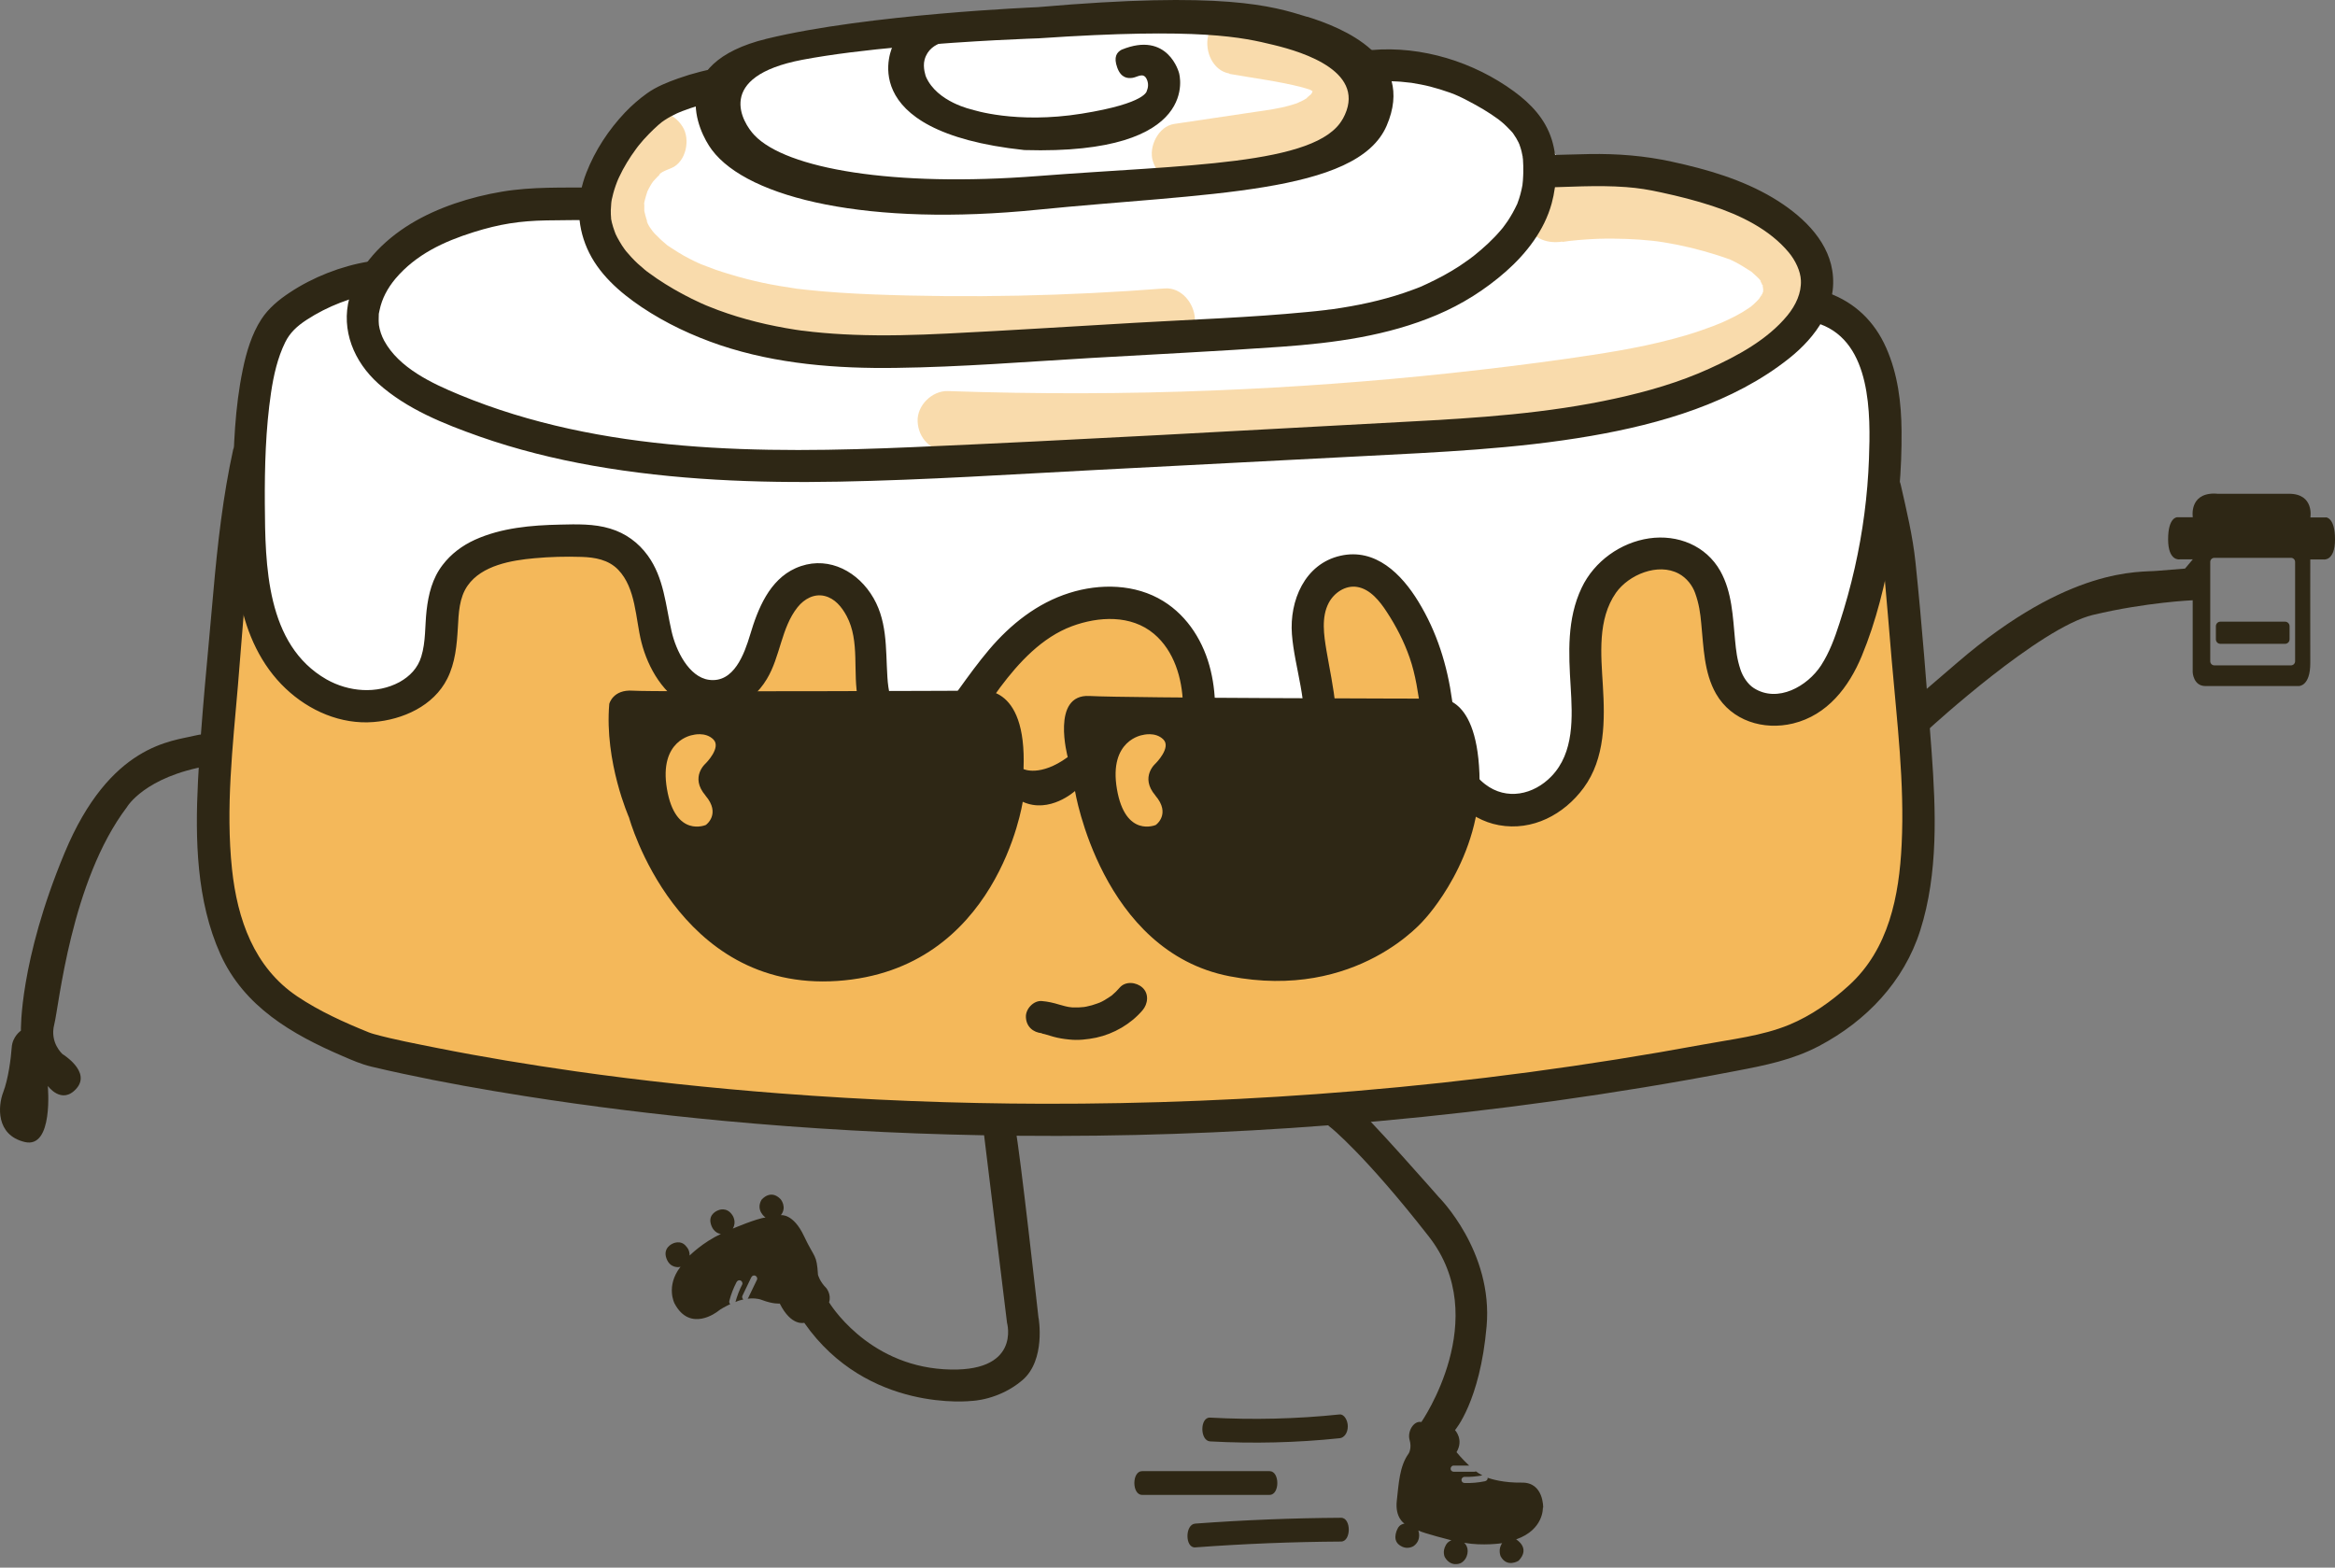 <svg width="70" height="47" viewBox="0 0 70 47" fill="none" xmlns="http://www.w3.org/2000/svg">
<rect x="0" y="0" width="70" height="47" fill="#808080" stroke="none"/>
<path d="M56.914 14.979C56.914 14.979 58.697 28.378 56.161 29.552C53.626 30.727 52.323 31.682 48.619 32.168C44.916 32.653 20.717 35.674 8.854 30.324C8.854 30.324 4.687 28.701 7.456 14.976H56.914V14.979Z" fill="#F4B85A"/>
<path d="M6.995 13.455C6.685 14.865 6.522 16.31 6.396 17.748C6.233 19.638 6.03 21.534 5.935 23.431C5.849 25.158 5.886 27.008 6.608 28.612C7.315 30.179 8.747 31.009 10.265 31.661C10.563 31.79 10.828 31.907 11.135 31.98C11.442 32.054 11.749 32.122 12.06 32.189C13.277 32.451 14.5 32.669 15.726 32.862C17.696 33.173 19.678 33.416 21.664 33.603C24.233 33.843 26.811 33.987 29.393 34.036C32.491 34.098 35.592 34.027 38.684 33.821C42.221 33.588 45.749 33.182 49.249 32.607C50.181 32.454 51.112 32.288 52.04 32.109C52.91 31.944 53.746 31.777 54.535 31.36C55.949 30.613 57.077 29.433 57.566 27.896C58.11 26.184 58.036 24.303 57.907 22.536C57.765 20.646 57.621 18.747 57.424 16.86C57.341 16.07 57.157 15.308 56.982 14.537C56.846 13.931 55.912 14.186 56.05 14.795C56.22 15.545 56.407 16.282 56.475 17.05C56.558 17.966 56.634 18.882 56.711 19.798C56.868 21.627 57.099 23.477 57.009 25.314C56.936 26.863 56.622 28.458 55.43 29.543C54.901 30.026 54.296 30.453 53.632 30.727C52.821 31.061 51.902 31.16 51.044 31.32C47.599 31.956 44.123 32.42 40.632 32.712C37.519 32.973 34.396 33.099 31.274 33.093C28.637 33.087 26.003 32.985 23.376 32.782C21.338 32.626 19.196 32.398 17.266 32.122C15.865 31.922 14.466 31.692 13.077 31.415C12.453 31.289 11.82 31.172 11.209 31.003C11.15 30.988 11.11 30.972 11.052 30.951C10.314 30.653 9.574 30.318 8.913 29.875C7.613 29.002 7.115 27.558 6.955 26.058C6.762 24.227 6.977 22.376 7.133 20.551C7.272 18.913 7.37 17.266 7.604 15.637C7.696 14.995 7.8 14.349 7.939 13.713C8.077 13.077 7.14 12.846 7.007 13.455H6.995Z" fill="#2E2715"/>
<path d="M6.596 22.358C6.596 22.358 6.531 21.882 5.846 22.054C5.161 22.226 3.298 22.303 1.937 25.57C0.575 28.836 0.627 30.902 0.627 30.902C0.627 30.902 0.372 31.071 0.351 31.409C0.326 31.744 0.249 32.349 0.096 32.749C-0.058 33.148 -0.135 34.027 0.738 34.239C1.611 34.451 1.433 32.558 1.433 32.558C1.433 32.558 1.851 33.139 2.293 32.635C2.736 32.128 1.875 31.605 1.875 31.605C1.875 31.605 1.485 31.267 1.626 30.717C1.768 30.167 2.121 26.418 3.805 24.199C3.805 24.199 4.328 23.286 6.258 22.957C6.258 22.957 6.666 22.868 6.596 22.364V22.358Z" fill="#2E2715"/>
<path d="M69.73 15.514H69.262C69.262 15.514 69.385 14.804 68.62 14.804H66.478L66.383 14.798C65.618 14.798 65.737 15.508 65.737 15.508H65.27C65.27 15.508 64.997 15.502 64.997 16.169C64.997 16.835 65.344 16.771 65.344 16.771H65.737L65.504 17.047L64.668 17.115C64.151 17.164 62.049 16.968 58.69 19.856L57.114 21.209C57.114 21.209 56.849 21.541 57.181 21.863C57.513 22.186 57.87 21.817 57.87 21.817C57.87 21.817 61.143 18.818 62.744 18.436C64.345 18.055 65.734 17.997 65.734 17.997V20.158C65.734 20.158 65.753 20.569 66.115 20.569H68.915C68.915 20.569 69.262 20.582 69.259 19.872C69.256 19.165 69.259 16.774 69.259 16.774H69.653C69.653 16.774 70 16.838 70 16.172C70 15.505 69.726 15.511 69.726 15.511L69.73 15.514ZM68.681 19.949H66.383C66.315 19.949 66.26 19.893 66.26 19.826V16.848C66.26 16.78 66.315 16.725 66.383 16.725H68.681C68.749 16.725 68.804 16.78 68.804 16.848V19.826C68.804 19.893 68.749 19.949 68.681 19.949Z" fill="#2E2715"/>
<path d="M68.503 18.639H66.564C66.489 18.639 66.429 18.7 66.429 18.775V19.168C66.429 19.243 66.489 19.303 66.564 19.303H68.503C68.578 19.303 68.638 19.243 68.638 19.168V18.775C68.638 18.7 68.578 18.639 68.503 18.639Z" fill="#2E2715"/>
<path d="M40.162 42.408C38.868 42.543 37.571 42.574 36.278 42.503C35.967 42.485 35.967 43.198 36.278 43.216C37.571 43.287 38.868 43.256 40.162 43.121C40.291 43.109 40.405 42.967 40.405 42.764C40.405 42.583 40.294 42.396 40.162 42.408Z" fill="#2E2715"/>
<path d="M38.06 44.108H34.239C33.929 44.108 33.929 44.82 34.239 44.82C35.512 44.82 36.787 44.82 38.06 44.82C38.37 44.82 38.37 44.108 38.06 44.108Z" fill="#2E2715"/>
<path d="M40.202 45.506C38.745 45.515 37.288 45.573 35.831 45.681C35.521 45.703 35.521 46.416 35.831 46.394C37.288 46.286 38.745 46.228 40.202 46.219C40.512 46.219 40.512 45.503 40.202 45.506Z" fill="#2E2715"/>
<path d="M46.262 45.205C46.262 45.205 46.284 44.439 45.62 44.452C45.079 44.461 44.713 44.347 44.596 44.307C44.596 44.307 44.596 44.31 44.596 44.313C44.603 44.366 44.56 44.403 44.511 44.412C44.314 44.452 44.111 44.47 43.911 44.464C43.859 44.464 43.819 44.433 43.813 44.378C43.807 44.332 43.85 44.28 43.899 44.28C44.08 44.286 44.261 44.267 44.44 44.236C44.375 44.203 44.308 44.16 44.243 44.114C44.231 44.12 44.218 44.126 44.203 44.126H43.585C43.536 44.126 43.49 44.095 43.487 44.04C43.484 43.994 43.524 43.941 43.573 43.941C43.73 43.941 43.887 43.941 44.043 43.941C43.828 43.742 43.665 43.539 43.665 43.539C43.89 43.158 43.619 42.878 43.619 42.878C43.619 42.878 44.369 42.021 44.566 39.768C44.766 37.515 43.134 35.893 43.134 35.893C43.134 35.893 40.933 33.379 40.509 33.059C40.085 32.739 39.808 33.078 39.808 33.078C39.483 33.545 39.888 33.8 39.888 33.8C39.888 33.8 40.915 34.614 42.836 37.076C44.759 39.538 42.611 42.635 42.611 42.635C42.378 42.586 42.184 42.924 42.258 43.173C42.331 43.422 42.23 43.579 42.23 43.579C41.953 43.96 41.932 44.486 41.874 44.996C41.815 45.506 42.104 45.681 42.104 45.681C41.96 45.703 41.91 45.81 41.91 45.81C41.91 45.81 41.711 46.142 41.947 46.32C42.184 46.498 42.387 46.348 42.387 46.348C42.63 46.163 42.519 45.887 42.519 45.887C42.666 45.967 43.512 46.182 43.512 46.182C43.386 46.228 43.343 46.329 43.343 46.329C43.229 46.526 43.315 46.689 43.315 46.689C43.499 46.999 43.779 46.87 43.779 46.87C43.779 46.87 43.948 46.806 43.991 46.584C44.034 46.366 43.893 46.256 43.893 46.256C44.452 46.357 45.033 46.268 45.033 46.268C44.898 46.452 44.987 46.661 44.987 46.661C45.18 47.015 45.525 46.794 45.525 46.794C45.897 46.409 45.451 46.154 45.451 46.154C46.287 45.862 46.253 45.202 46.253 45.202L46.262 45.205Z" fill="#2E2715"/>
<path d="M31.133 39.516C31.133 39.516 30.567 34.424 30.444 33.87C30.321 33.317 29.824 33.48 29.824 33.48C29.439 33.603 29.489 33.932 29.489 33.932L30.189 39.66C30.189 39.66 30.629 41.197 28.296 41.053C25.964 40.908 24.854 39.046 24.854 39.046C24.931 38.812 24.771 38.619 24.771 38.619C24.574 38.425 24.522 38.222 24.522 38.222C24.482 37.586 24.424 37.743 24.101 37.057C23.779 36.372 23.41 36.434 23.41 36.434C23.6 36.191 23.404 35.957 23.404 35.957C23.099 35.635 22.829 35.972 22.829 35.972C22.644 36.295 22.949 36.504 22.949 36.504C22.697 36.526 21.968 36.836 21.968 36.836C22.091 36.633 21.962 36.443 21.962 36.443C21.784 36.16 21.526 36.289 21.526 36.289C21.526 36.289 21.228 36.391 21.308 36.689C21.387 36.987 21.612 36.996 21.612 36.996C21.068 37.248 20.674 37.644 20.674 37.644C20.678 37.472 20.582 37.383 20.582 37.383C20.413 37.15 20.161 37.288 20.161 37.288C20.161 37.288 19.866 37.411 19.977 37.724C20.087 38.038 20.364 37.989 20.364 37.989C20.419 37.967 20.392 37.992 20.392 37.992C19.955 38.566 20.22 39.077 20.22 39.077C20.687 39.968 21.507 39.325 21.507 39.325C21.606 39.242 21.762 39.163 21.892 39.101C21.867 39.077 21.855 39.04 21.864 39.006C21.913 38.809 21.987 38.622 22.079 38.443C22.104 38.397 22.147 38.373 22.199 38.391C22.242 38.407 22.273 38.468 22.251 38.511C22.165 38.677 22.097 38.855 22.048 39.037C22.094 39.018 22.122 39.006 22.122 39.006C22.122 39.006 22.186 38.981 22.285 38.96C22.254 38.935 22.239 38.892 22.254 38.855C22.343 38.671 22.432 38.483 22.521 38.299C22.543 38.253 22.592 38.228 22.641 38.247C22.684 38.265 22.715 38.321 22.694 38.367C22.605 38.551 22.515 38.739 22.426 38.923C22.423 38.929 22.414 38.932 22.411 38.938C22.543 38.923 22.7 38.92 22.847 38.978C23.179 39.104 23.376 39.083 23.376 39.083C23.723 39.777 24.11 39.66 24.11 39.66C26.007 42.377 29.135 42.002 29.135 42.002C29.135 42.002 29.95 41.981 30.653 41.378C31.357 40.773 31.136 39.519 31.136 39.519L31.133 39.516Z" fill="#2E2715"/>
<path d="M11.067 8.842C11.067 8.842 13.136 5.363 17.73 6.236C17.73 6.236 18.646 2.24 21.925 2.652C21.925 2.652 21.793 -0.021 36.249 0.596C36.249 0.596 39.916 -0.006 41.197 2.25C41.197 2.25 43.782 0.642 46.732 4.767C46.732 4.767 52.144 4.432 54.615 8.369C54.615 8.369 53.635 12.656 45.143 13.104C36.652 13.556 23.087 14.03 23.087 14.03C23.087 14.03 11.055 14.137 11.067 8.839V8.842Z" fill="white"/>
<g opacity="0.5">
<path d="M36.861 2.216C37.584 2.345 38.327 2.434 39.037 2.618C39.12 2.64 39.2 2.668 39.283 2.692C39.474 2.754 39.129 2.594 39.292 2.701C39.329 2.72 39.363 2.741 39.397 2.763C39.301 2.686 39.28 2.668 39.329 2.714C39.492 2.867 39.268 2.585 39.36 2.735C39.452 2.886 39.329 2.597 39.366 2.772C39.351 2.646 39.347 2.634 39.351 2.741C39.344 2.846 39.344 2.837 39.354 2.711L39.335 2.778C39.388 2.674 39.391 2.665 39.344 2.757C39.323 2.797 39.298 2.837 39.271 2.877C39.335 2.797 39.344 2.778 39.301 2.827C39.264 2.858 39.065 3.021 39.246 2.895C39.188 2.935 39.129 2.975 39.065 3.009C39.037 3.024 38.8 3.129 38.893 3.095C38.951 3.07 38.939 3.073 38.853 3.104C38.803 3.122 38.751 3.138 38.699 3.153C38.349 3.255 37.983 3.304 37.62 3.356C36.812 3.476 36.007 3.596 35.199 3.716C34.725 3.786 34.424 4.407 34.562 4.834C34.728 5.351 35.177 5.544 35.681 5.47C36.416 5.36 37.15 5.252 37.882 5.142C38.604 5.034 39.332 4.942 39.977 4.576C40.724 4.152 41.259 3.35 41.139 2.471C41.026 1.635 40.377 1.106 39.603 0.879C39.268 0.781 38.92 0.735 38.579 0.673C38.164 0.599 37.749 0.522 37.334 0.449C36.867 0.366 36.33 0.575 36.216 1.085C36.114 1.531 36.351 2.114 36.852 2.204L36.861 2.216Z" fill="#F4B85A"/>
</g>
<g opacity="0.5">
<path d="M46.843 7.253C46.864 7.25 47.141 7.213 46.935 7.238C46.99 7.231 47.046 7.225 47.101 7.219C47.239 7.204 47.381 7.191 47.519 7.182C47.799 7.161 48.078 7.152 48.358 7.155C48.638 7.158 48.89 7.167 49.157 7.185C49.283 7.195 49.409 7.207 49.535 7.219C49.557 7.219 49.833 7.256 49.627 7.228C49.71 7.241 49.793 7.253 49.876 7.265C50.429 7.354 50.976 7.487 51.508 7.659C51.609 7.692 51.714 7.726 51.812 7.763C51.874 7.788 52.003 7.803 51.8 7.754C51.837 7.763 51.886 7.791 51.917 7.806C52.123 7.901 52.307 8.021 52.501 8.144C52.611 8.215 52.338 7.997 52.492 8.135C52.522 8.163 52.553 8.187 52.584 8.218C52.605 8.236 52.799 8.408 52.79 8.436C52.783 8.452 52.682 8.27 52.753 8.393C52.78 8.442 52.811 8.495 52.839 8.544C52.906 8.66 52.783 8.513 52.814 8.482C52.808 8.488 52.854 8.624 52.86 8.648C52.91 8.82 52.882 8.507 52.854 8.608C52.848 8.624 52.867 8.756 52.854 8.759C52.824 8.762 52.903 8.562 52.857 8.704C52.848 8.731 52.83 8.869 52.802 8.882C52.793 8.888 52.919 8.679 52.814 8.833C52.787 8.876 52.756 8.922 52.731 8.965C52.67 9.075 52.879 8.805 52.737 8.956C52.694 9.002 52.651 9.051 52.602 9.094C52.572 9.125 52.538 9.152 52.504 9.18C52.347 9.33 52.664 9.078 52.479 9.201C52.396 9.257 52.313 9.312 52.227 9.364C52.009 9.493 51.779 9.601 51.548 9.702C51.582 9.687 51.702 9.641 51.536 9.705C51.471 9.73 51.407 9.758 51.342 9.782C51.225 9.825 51.109 9.868 50.992 9.908C50.718 10.004 50.439 10.086 50.159 10.16C49.09 10.446 47.992 10.609 46.898 10.766C46.751 10.787 46.603 10.809 46.453 10.827C46.394 10.836 46.333 10.842 46.274 10.852C45.982 10.892 46.453 10.827 46.161 10.867C45.869 10.907 45.568 10.944 45.269 10.981C44.676 11.055 44.08 11.122 43.484 11.187C41.133 11.439 38.773 11.611 36.409 11.706C33.748 11.814 31.08 11.817 28.419 11.725C27.942 11.709 27.488 12.155 27.509 12.634C27.53 13.141 27.909 13.525 28.419 13.544C33.474 13.719 38.542 13.541 43.573 12.997C44.873 12.855 46.173 12.693 47.467 12.508C48.629 12.342 49.79 12.164 50.918 11.838C51.523 11.663 52.117 11.439 52.691 11.171C53.158 10.953 53.623 10.667 53.976 10.286C54.394 9.838 54.68 9.257 54.667 8.633C54.655 8.03 54.391 7.49 53.991 7.053C53.168 6.153 51.837 5.784 50.681 5.56C49.24 5.28 47.799 5.268 46.351 5.489C45.878 5.563 45.577 6.177 45.715 6.608C45.881 7.121 46.33 7.321 46.834 7.244L46.843 7.253Z" fill="#F4B85A"/>
</g>
<g opacity="0.5">
<path d="M19.227 3.461C17.948 4.017 17.269 5.578 17.589 6.906C17.939 8.362 19.325 9.195 20.619 9.705C22.011 10.252 23.514 10.471 24.998 10.581C26.517 10.695 28.047 10.707 29.571 10.695C31.354 10.683 33.136 10.606 34.913 10.468C35.386 10.431 35.847 10.074 35.822 9.558C35.801 9.097 35.42 8.608 34.913 8.648C32.002 8.873 29.074 8.94 26.154 8.826C25.493 8.799 24.829 8.759 24.172 8.688C24.089 8.679 24.009 8.67 23.926 8.66C23.652 8.63 24.11 8.691 23.84 8.648C23.677 8.624 23.514 8.599 23.351 8.571C23.029 8.516 22.706 8.448 22.386 8.365C22.067 8.282 21.753 8.19 21.443 8.083C21.289 8.027 21.135 7.969 20.982 7.908C21.154 7.978 20.945 7.892 20.923 7.88C20.84 7.843 20.757 7.803 20.677 7.76C20.45 7.646 20.241 7.511 20.029 7.37C19.838 7.244 20.167 7.496 19.995 7.345C19.943 7.299 19.891 7.259 19.841 7.213C19.792 7.167 19.743 7.121 19.697 7.072C19.663 7.035 19.448 6.835 19.626 7.001C19.562 6.943 19.384 6.694 19.387 6.604L19.427 6.7C19.411 6.66 19.396 6.617 19.381 6.574C19.353 6.494 19.337 6.411 19.316 6.328C19.267 6.122 19.322 6.537 19.316 6.328C19.316 6.266 19.313 6.205 19.316 6.144V6.082C19.328 5.981 19.325 5.999 19.307 6.14C19.291 6.131 19.353 5.922 19.359 5.898C19.374 5.839 19.396 5.781 19.414 5.722C19.451 5.63 19.442 5.646 19.393 5.769C19.411 5.732 19.43 5.695 19.448 5.658C19.476 5.603 19.51 5.55 19.54 5.498C19.562 5.464 19.586 5.431 19.611 5.397C19.531 5.498 19.522 5.51 19.583 5.437C19.626 5.391 19.666 5.344 19.709 5.301C19.74 5.274 19.768 5.246 19.799 5.218C19.875 5.157 19.86 5.166 19.759 5.246C19.777 5.169 20.066 5.065 20.134 5.037C20.573 4.847 20.705 4.17 20.459 3.792C20.167 3.338 19.682 3.261 19.215 3.467L19.227 3.461Z" fill="#F4B85A"/>
</g>
<path d="M11.067 8.372C11.067 8.372 8.022 8.587 7.72 10.557C7.419 12.524 7.582 17.57 7.582 17.57C7.582 17.57 8.129 22.297 12.127 20.997C12.127 20.997 13.329 20.532 13.615 17.558C13.615 17.558 16.424 14.392 19.273 17.558C19.273 17.558 19.528 21.55 21.867 20.6C21.867 20.6 22.841 20.849 23.511 17.982C23.511 17.982 23.824 17.097 24.755 17.401C25.687 17.705 25.929 18.833 25.929 18.833C25.929 18.833 26.357 24.094 28.579 21.454C30.8 18.814 31.996 18.237 31.996 18.237C31.996 18.237 35.407 16.986 35.893 20.492C36.379 23.999 38.441 23.769 38.441 23.769C38.441 23.769 40.217 23.406 39.492 20.136C38.766 16.869 40.598 17.081 40.598 17.081C40.598 17.081 41.938 16.522 43.186 20.689C44.434 24.857 44.965 24.454 44.965 24.454C44.965 24.454 47.863 24.694 47.725 20.548C47.587 16.405 49.689 16.577 49.689 16.577C49.689 16.577 51.078 16.012 51.646 19.451C52.215 22.887 54.76 20.689 54.76 20.689C54.76 20.689 56.625 17.659 56.527 13.375C56.428 9.091 54.68 9.275 54.68 9.275C54.68 9.275 52.258 12.047 47.62 12.551C42.983 13.055 31.44 13.71 31.44 13.71C31.44 13.71 20.459 15.13 13.326 12.112C13.326 12.112 10.078 10.993 11.067 8.359V8.372Z" fill="white"/>
<path d="M11.046 7.843C10.225 7.978 9.38 8.31 8.686 8.771C8.36 8.986 8.049 9.241 7.834 9.573C7.545 10.016 7.382 10.572 7.278 11.082C7.041 12.219 6.998 13.415 6.983 14.57C6.968 15.717 6.983 16.894 7.204 18.022C7.398 19.002 7.828 19.949 8.563 20.643C9.266 21.31 10.219 21.728 11.2 21.648C12.072 21.577 12.997 21.169 13.409 20.348C13.649 19.869 13.695 19.343 13.726 18.818C13.75 18.39 13.763 17.92 14.021 17.555C14.448 16.949 15.333 16.799 16.021 16.737C16.488 16.694 16.962 16.682 17.429 16.697C17.835 16.709 18.24 16.78 18.532 17.081C19.067 17.637 19.049 18.544 19.227 19.248C19.424 20.032 19.906 20.864 20.671 21.203C21.572 21.596 22.503 21.169 22.988 20.36C23.394 19.69 23.419 18.821 23.91 18.206C24.113 17.951 24.411 17.794 24.719 17.868C25.026 17.942 25.232 18.191 25.383 18.473C25.788 19.236 25.552 20.154 25.727 20.994C25.936 21.992 26.821 22.871 27.903 22.616C28.889 22.383 29.427 21.353 29.986 20.606C30.546 19.859 31.237 19.11 32.135 18.775C32.931 18.48 33.908 18.424 34.596 19.005C35.202 19.518 35.441 20.339 35.463 21.107C35.487 21.977 35.285 22.917 35.761 23.71C36.797 25.437 39.326 24.442 39.882 22.844C40.26 21.759 39.95 20.594 39.765 19.503C39.689 19.045 39.606 18.507 39.833 18.077C39.993 17.773 40.334 17.539 40.687 17.598C41.081 17.662 41.37 18.034 41.572 18.344C41.852 18.771 42.089 19.229 42.258 19.715C42.623 20.76 42.553 21.906 42.959 22.936C43.294 23.787 43.997 24.571 44.935 24.74C45.94 24.924 46.886 24.423 47.476 23.621C48.125 22.739 48.115 21.587 48.051 20.542C47.996 19.629 47.888 18.569 48.444 17.773C48.828 17.229 49.704 16.866 50.325 17.198C50.568 17.327 50.74 17.561 50.817 17.779C50.934 18.099 50.974 18.39 51.001 18.692C51.072 19.401 51.081 20.164 51.444 20.8C51.911 21.614 52.87 21.906 53.755 21.691C54.784 21.439 55.427 20.6 55.814 19.666C56.247 18.621 56.521 17.49 56.714 16.377C56.914 15.237 57.016 14.082 57.006 12.926C57 12.072 56.893 11.214 56.545 10.428C56.198 9.641 55.614 9.078 54.821 8.786C54.575 8.697 54.293 8.888 54.228 9.125C54.154 9.395 54.32 9.629 54.566 9.718C56.106 10.28 56.078 12.422 56.029 13.759C55.989 14.859 55.845 15.953 55.602 17.029C55.476 17.588 55.322 18.142 55.144 18.689C55.003 19.128 54.846 19.558 54.594 19.949C54.185 20.576 53.294 21.086 52.578 20.631C52.393 20.514 52.246 20.284 52.178 20.078C52.071 19.755 52.046 19.509 52.015 19.196C51.948 18.495 51.926 17.751 51.573 17.121C51.143 16.356 50.291 16.018 49.44 16.141C48.589 16.264 47.793 16.826 47.415 17.625C46.972 18.556 47.024 19.583 47.086 20.585C47.141 21.501 47.197 22.561 46.511 23.274C45.976 23.83 45.165 24.008 44.523 23.514C43.755 22.92 43.653 21.894 43.533 21.003C43.389 19.949 43.078 18.947 42.519 18.034C42.018 17.213 41.237 16.424 40.183 16.663C39.111 16.906 38.653 18.015 38.73 19.017C38.806 20.019 39.24 21.116 39.056 22.164C38.929 22.881 38.441 23.434 37.706 23.612C37.42 23.683 37.107 23.667 36.855 23.498C36.581 23.314 36.459 22.994 36.419 22.668C36.363 22.238 36.416 21.802 36.425 21.368C36.434 20.935 36.394 20.517 36.296 20.108C36.096 19.266 35.62 18.483 34.873 18.022C34.037 17.505 32.974 17.487 32.055 17.779C31.093 18.083 30.297 18.716 29.651 19.478C29.329 19.859 29.034 20.265 28.742 20.671C28.508 21 28.262 21.356 27.912 21.565C27.561 21.774 27.22 21.703 26.959 21.405C26.698 21.107 26.627 20.689 26.603 20.302C26.547 19.426 26.615 18.556 26.099 17.791C25.598 17.044 24.713 16.651 23.852 17.035C23.062 17.389 22.718 18.258 22.488 19.03C22.315 19.604 22.002 20.486 21.252 20.382C20.65 20.299 20.262 19.5 20.133 18.928C19.955 18.151 19.906 17.327 19.42 16.657C19.138 16.267 18.753 15.987 18.293 15.849C17.81 15.701 17.288 15.717 16.79 15.729C15.926 15.747 15.032 15.824 14.236 16.184C13.858 16.356 13.52 16.608 13.268 16.94C12.96 17.342 12.844 17.813 12.788 18.307C12.736 18.765 12.767 19.242 12.629 19.687C12.524 20.032 12.287 20.277 11.977 20.45C11.295 20.818 10.45 20.744 9.789 20.37C7.973 19.331 7.951 16.934 7.939 15.099C7.933 13.993 7.963 12.865 8.126 11.768C8.203 11.254 8.32 10.729 8.55 10.262C8.692 9.976 8.898 9.782 9.193 9.589C9.82 9.18 10.557 8.897 11.295 8.777C11.553 8.734 11.697 8.415 11.633 8.184C11.559 7.911 11.298 7.803 11.04 7.846L11.046 7.843Z" fill="#2E2715"/>
<path d="M17.807 5.621C16.885 5.63 15.957 5.593 15.044 5.747C14.11 5.904 13.12 6.217 12.309 6.712C11.488 7.213 10.726 7.978 10.474 8.931C10.216 9.902 10.615 10.849 11.344 11.503C12.198 12.268 13.311 12.711 14.38 13.089C15.483 13.476 16.621 13.759 17.77 13.962C20.204 14.392 22.684 14.487 25.152 14.441C27.755 14.392 30.355 14.22 32.955 14.085C35.567 13.95 38.183 13.814 40.795 13.679C43.103 13.559 45.423 13.464 47.707 13.068C49.784 12.708 51.957 12.078 53.632 10.747C54.44 10.105 55.101 9.189 54.929 8.11C54.775 7.139 53.952 6.411 53.149 5.931C52.224 5.381 51.176 5.077 50.131 4.85C49.308 4.668 48.481 4.604 47.639 4.619C47.138 4.628 46.637 4.647 46.136 4.659C45.515 4.671 45.512 5.639 46.136 5.627C47.003 5.609 47.879 5.544 48.745 5.609C49.133 5.639 49.403 5.683 49.812 5.772C50.322 5.882 50.835 6.011 51.33 6.174C52.169 6.448 53.048 6.875 53.623 7.566C53.828 7.812 53.976 8.132 53.988 8.402C54.007 8.783 53.838 9.146 53.586 9.456C52.986 10.188 52.08 10.674 51.232 11.058C50.34 11.463 49.391 11.737 48.435 11.946C46.385 12.398 44.28 12.533 42.19 12.643C37.251 12.908 32.31 13.191 27.368 13.406C22.822 13.602 18.047 13.605 13.772 11.835C12.948 11.494 11.961 11.033 11.516 10.213C11.439 10.068 11.384 9.914 11.356 9.727C11.365 9.791 11.356 9.705 11.356 9.696C11.353 9.644 11.35 9.592 11.353 9.539C11.353 9.401 11.353 9.41 11.378 9.303C11.451 8.949 11.62 8.636 11.857 8.353C12.472 7.628 13.305 7.241 14.196 6.961C14.982 6.715 15.582 6.623 16.384 6.608C16.857 6.598 17.331 6.601 17.804 6.595C18.425 6.589 18.428 5.621 17.804 5.627L17.807 5.621Z" fill="#2E2715"/>
<path d="M40.986 2.462C41.016 2.456 41.109 2.443 40.998 2.462C40.881 2.477 40.998 2.462 41.026 2.462C41.066 2.459 41.109 2.453 41.149 2.449C41.394 2.431 41.64 2.428 41.883 2.443C41.96 2.446 42.034 2.453 42.111 2.462C42.157 2.465 42.203 2.471 42.252 2.477C42.273 2.477 42.292 2.483 42.313 2.483C42.261 2.477 42.267 2.477 42.313 2.483C42.501 2.514 42.688 2.548 42.87 2.594C43.072 2.646 43.272 2.708 43.469 2.778C43.666 2.849 43.807 2.917 44.016 3.027C44.329 3.19 44.634 3.368 44.919 3.577C44.935 3.587 44.947 3.599 44.962 3.611C44.962 3.611 44.895 3.556 44.935 3.59C44.959 3.611 44.987 3.633 45.015 3.654C45.07 3.7 45.122 3.746 45.171 3.796C45.215 3.839 45.258 3.882 45.3 3.928C45.319 3.949 45.337 3.974 45.359 3.995C45.411 4.054 45.3 3.912 45.362 4.001C45.43 4.097 45.488 4.195 45.537 4.296C45.58 4.379 45.522 4.309 45.531 4.281C45.528 4.293 45.556 4.346 45.559 4.358C45.58 4.416 45.599 4.478 45.614 4.539C45.626 4.595 45.639 4.647 45.648 4.702C45.66 4.776 45.642 4.745 45.648 4.687C45.648 4.718 45.654 4.754 45.657 4.788C45.666 4.917 45.669 5.046 45.666 5.172C45.666 5.24 45.66 5.304 45.657 5.372C45.657 5.406 45.651 5.44 45.648 5.477C45.648 5.495 45.645 5.517 45.642 5.535C45.639 5.612 45.654 5.467 45.642 5.544C45.608 5.732 45.562 5.91 45.494 6.088C45.463 6.171 45.513 6.057 45.473 6.137C45.454 6.177 45.436 6.217 45.414 6.257C45.371 6.343 45.322 6.429 45.273 6.509C45.227 6.586 45.178 6.66 45.125 6.73C45.113 6.749 45.045 6.835 45.07 6.807C45.101 6.767 45.055 6.826 45.052 6.829C45.033 6.85 45.015 6.875 44.996 6.896C44.754 7.182 44.477 7.434 44.185 7.668C44.117 7.723 44.206 7.652 44.136 7.705C44.099 7.732 44.062 7.76 44.025 7.788C43.939 7.849 43.85 7.911 43.764 7.969C43.607 8.07 43.447 8.169 43.281 8.258C43.115 8.347 42.953 8.43 42.787 8.507C42.747 8.525 42.707 8.544 42.667 8.562C42.584 8.599 42.704 8.547 42.621 8.584C42.538 8.621 42.442 8.654 42.353 8.688C42.009 8.817 41.659 8.922 41.302 9.011C40.946 9.1 40.586 9.171 40.22 9.229C40.134 9.244 40.045 9.257 39.959 9.269C39.941 9.269 39.824 9.287 39.87 9.281C39.925 9.275 39.852 9.281 39.846 9.281C39.815 9.284 39.787 9.287 39.756 9.294C39.566 9.318 39.375 9.337 39.185 9.355C37.473 9.521 35.749 9.579 34.031 9.678C32.153 9.785 30.278 9.908 28.401 10C27.466 10.046 26.532 10.074 25.595 10.037C25.186 10.022 24.777 9.994 24.372 9.951C24.276 9.942 24.181 9.93 24.086 9.917C24.086 9.917 24.006 9.908 24.055 9.914C24.104 9.921 24.027 9.911 24.024 9.911C23.969 9.902 23.914 9.896 23.858 9.887C23.659 9.856 23.462 9.822 23.265 9.782C22.872 9.705 22.482 9.607 22.097 9.49C21.907 9.432 21.716 9.367 21.526 9.297C21.427 9.26 21.329 9.223 21.234 9.183C21.234 9.183 21.16 9.152 21.203 9.171C21.246 9.189 21.172 9.158 21.172 9.158C21.12 9.137 21.068 9.112 21.019 9.091C20.647 8.922 20.29 8.731 19.946 8.516C19.78 8.412 19.617 8.304 19.461 8.187C19.436 8.169 19.362 8.11 19.424 8.163C19.39 8.135 19.356 8.11 19.325 8.083C19.255 8.024 19.184 7.963 19.116 7.901C18.984 7.778 18.864 7.646 18.751 7.511C18.803 7.573 18.738 7.493 18.723 7.471C18.698 7.437 18.674 7.4 18.649 7.364C18.597 7.284 18.551 7.201 18.505 7.118C18.483 7.078 18.468 7.038 18.446 6.998C18.422 6.949 18.446 7.001 18.453 7.01C18.443 6.989 18.437 6.967 18.428 6.946C18.394 6.856 18.366 6.764 18.342 6.669C18.333 6.632 18.326 6.598 18.32 6.561C18.302 6.469 18.323 6.638 18.32 6.543C18.314 6.463 18.308 6.383 18.311 6.303C18.314 6.223 18.32 6.143 18.326 6.064C18.32 6.15 18.323 6.091 18.33 6.042C18.336 5.999 18.345 5.956 18.357 5.913C18.391 5.756 18.44 5.603 18.499 5.452C18.514 5.415 18.545 5.344 18.508 5.424C18.523 5.387 18.539 5.354 18.557 5.317C18.594 5.24 18.631 5.163 18.671 5.089C18.748 4.945 18.834 4.807 18.923 4.671C18.966 4.607 19.009 4.545 19.055 4.484C19.076 4.453 19.101 4.422 19.122 4.392C19.064 4.469 19.126 4.389 19.15 4.358C19.242 4.244 19.341 4.131 19.445 4.026C19.537 3.931 19.633 3.839 19.734 3.749C19.777 3.713 19.823 3.676 19.866 3.639C19.891 3.617 19.777 3.703 19.854 3.651C19.878 3.636 19.9 3.617 19.925 3.602C20.041 3.525 20.167 3.457 20.293 3.399C20.309 3.393 20.413 3.347 20.364 3.368C20.312 3.39 20.373 3.365 20.38 3.362C20.404 3.353 20.429 3.344 20.456 3.331C20.539 3.301 20.619 3.27 20.702 3.242C20.982 3.15 21.271 3.076 21.56 3.015C21.683 2.99 21.808 2.966 21.931 2.944C22.183 2.907 22.343 2.579 22.27 2.351C22.18 2.078 21.944 1.973 21.676 2.013C21.221 2.081 20.767 2.197 20.333 2.351C20.011 2.465 19.679 2.597 19.399 2.797C19.163 2.966 18.941 3.159 18.741 3.368C18.244 3.894 17.841 4.505 17.577 5.182C17.285 5.928 17.279 6.709 17.601 7.447C17.93 8.2 18.569 8.759 19.236 9.208C19.965 9.696 20.767 10.071 21.596 10.351C23.284 10.916 25.088 11.055 26.855 11.03C28.812 11.005 30.77 10.846 32.722 10.732C34.673 10.618 36.511 10.532 38.404 10.397C39.999 10.283 41.597 10.071 43.079 9.441C43.835 9.121 44.529 8.682 45.144 8.141C45.761 7.597 46.296 6.906 46.517 6.1C46.68 5.504 46.705 4.77 46.517 4.177C46.324 3.568 45.9 3.116 45.393 2.744C44.182 1.856 42.624 1.371 41.121 1.5C40.992 1.512 40.86 1.524 40.731 1.549C40.482 1.595 40.319 1.912 40.392 2.142C40.479 2.409 40.721 2.529 40.986 2.48V2.462Z" fill="#2E2715"/>
<path d="M39.184 0.504C38.133 0.178 36.692 -0.273 31.105 0.215C31.105 0.215 26.022 0.421 22.985 1.162C19.952 1.902 20.923 3.937 21.341 4.493C22.438 5.962 26.092 6.795 31.105 6.288C36.117 5.784 40.681 5.827 41.569 3.771C42.458 1.715 40.239 0.827 39.188 0.501L39.184 0.504ZM40.251 3.568C39.48 4.966 35.496 4.936 31.129 5.277C26.762 5.618 23.572 5.056 22.62 4.057C22.257 3.679 21.409 2.296 24.055 1.792C25.81 1.46 28.348 1.285 29.86 1.205C30.628 1.165 31.133 1.149 31.133 1.149C36.004 0.818 37.261 1.125 38.176 1.346C39.095 1.567 41.025 2.17 40.254 3.568H40.251Z" fill="#2E2715"/>
<path d="M26.769 1.365C26.769 1.365 25.475 3.94 30.709 4.499C36.078 4.656 35.346 2.188 35.346 2.188C35.346 2.188 35.02 0.916 33.622 1.491C33.478 1.57 33.379 1.709 33.493 2.025C33.607 2.342 33.809 2.357 33.957 2.333C34.105 2.308 34.267 2.17 34.369 2.357C34.47 2.545 34.381 2.717 34.381 2.717C34.381 2.717 34.4 3.092 32.427 3.408C30.453 3.725 29.151 3.288 29.151 3.288C29.151 3.288 28.09 3.067 27.758 2.299C27.758 2.299 27.654 2.025 27.718 1.789C27.887 1.174 28.649 1.22 28.649 1.22L26.769 1.365Z" fill="#2E2715"/>
<path d="M31.244 30.988C31.145 30.979 31.244 30.988 31.265 30.994C31.302 31.003 31.336 31.009 31.369 31.021C31.44 31.04 31.511 31.065 31.578 31.083C31.732 31.126 31.889 31.151 32.046 31.166C32.316 31.197 32.596 31.166 32.863 31.111C33.392 30.997 33.899 30.702 34.249 30.293C34.415 30.103 34.452 29.795 34.249 29.611C34.068 29.445 33.742 29.408 33.567 29.611C33.493 29.697 33.413 29.777 33.327 29.848C33.318 29.854 33.309 29.863 33.3 29.869C33.272 29.891 33.281 29.884 33.327 29.848C33.327 29.848 33.275 29.884 33.269 29.887C33.22 29.921 33.17 29.952 33.118 29.983C33.072 30.01 33.026 30.035 32.977 30.056C32.922 30.081 32.925 30.084 32.977 30.056C32.949 30.069 32.922 30.078 32.894 30.087C32.789 30.127 32.679 30.158 32.568 30.18C32.544 30.186 32.522 30.189 32.497 30.192C32.384 30.213 32.571 30.186 32.504 30.192C32.451 30.195 32.396 30.201 32.344 30.204C32.285 30.204 32.224 30.204 32.166 30.204C32.141 30.204 32.119 30.204 32.095 30.198C32.089 30.198 31.975 30.183 32.052 30.195C32.129 30.207 32.027 30.189 32.012 30.186C31.984 30.18 31.953 30.173 31.926 30.167C31.864 30.152 31.806 30.136 31.747 30.118C31.578 30.066 31.413 30.029 31.237 30.014C30.985 29.989 30.742 30.253 30.755 30.496C30.767 30.779 30.967 30.954 31.237 30.979L31.244 30.988Z" fill="#2E2715"/>
<path d="M43.032 20.947C43.032 20.947 33.831 20.932 32.663 20.867C31.495 20.803 32.009 22.699 32.009 22.699C31.182 23.302 30.684 23.059 30.684 23.059C30.789 20.422 29.341 20.708 29.341 20.708C29.341 20.708 19.571 20.751 18.972 20.708C18.373 20.665 18.265 21.104 18.265 21.104C18.117 22.847 18.858 24.512 18.858 24.512C18.858 24.512 20.281 29.734 25.097 29.411C29.913 29.088 30.66 24.039 30.66 24.039C31.468 24.408 32.227 23.716 32.227 23.716C32.227 23.716 33.014 28.523 36.858 29.27C40.703 30.017 42.713 27.555 42.713 27.555C42.713 27.555 44.449 25.708 44.351 23.188C44.252 20.671 43.035 20.95 43.035 20.95L43.032 20.947ZM21.148 23.852C21.624 24.408 21.16 24.734 21.16 24.734C21.16 24.734 20.247 25.133 19.995 23.658C19.743 22.183 20.764 22.038 20.764 22.038C20.764 22.038 21.145 21.928 21.387 22.171C21.63 22.413 21.16 22.884 21.16 22.884C21.16 22.884 20.671 23.292 21.148 23.849V23.852ZM34.636 23.852C35.113 24.408 34.649 24.734 34.649 24.734C34.649 24.734 33.736 25.133 33.484 23.658C33.232 22.183 34.252 22.038 34.252 22.038C34.252 22.038 34.633 21.928 34.876 22.171C35.119 22.413 34.649 22.884 34.649 22.884C34.649 22.884 34.16 23.292 34.636 23.849V23.852Z" fill="#2E2715"/>
</svg>
